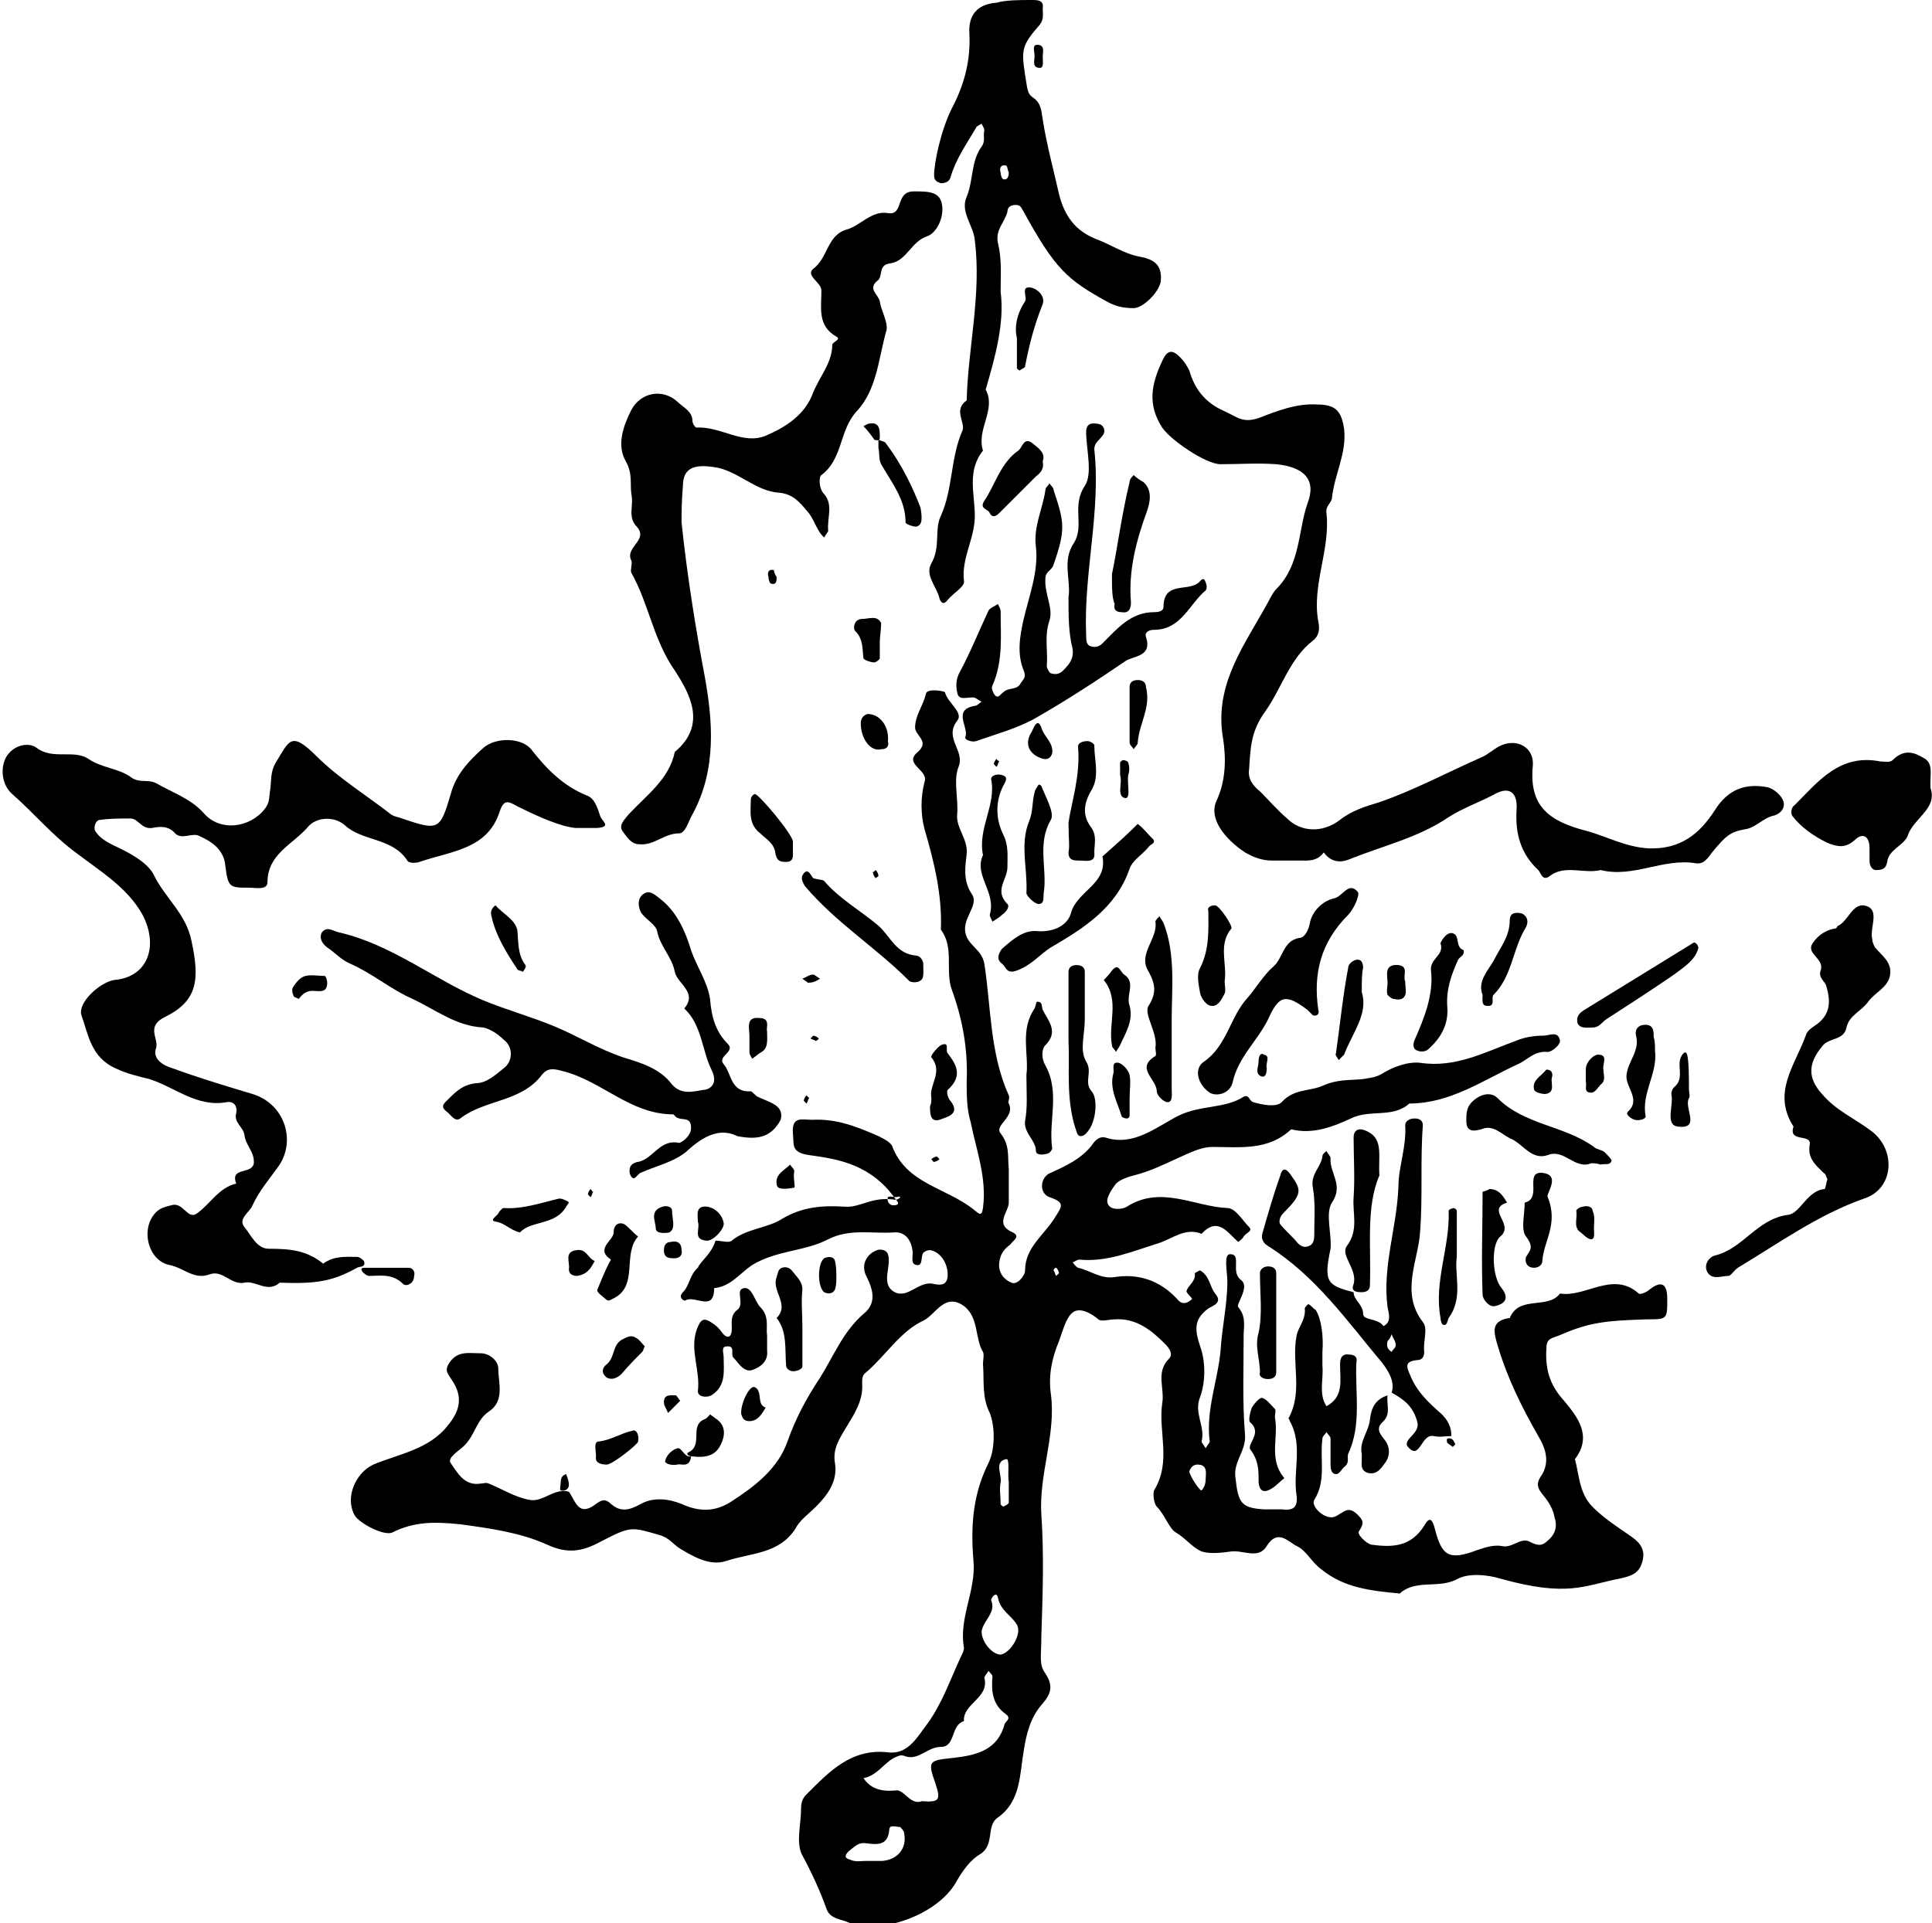 <?xml version="1.0" encoding="utf-8"?>
<!-- Generator: Adobe Illustrator 21.0.2, SVG Export Plug-In . SVG Version: 6.00 Build 0)  -->
<!DOCTYPE svg PUBLIC "-//W3C//DTD SVG 1.1//EN" "http://www.w3.org/Graphics/SVG/1.1/DTD/svg11.dtd">
<svg version="1.1" id="Layer_1" xmlns="http://www.w3.org/2000/svg" xmlns:xlink="http://www.w3.org/1999/xlink" x="0px" y="0px"
	 viewBox="0 0 142.3 141.7" style="enable-background:new 0 0 142.3 141.7;" xml:space="preserve">
<g id="IkzuxI_1_">
	<g>
		<path d="M52.7,91.4c0.4,0,1,0.2,1.2,0c1.1-0.9,2.6-0.9,3.7-1.6c1.5-0.9,3-1,4.6-0.9c1.2,0.1,2-0.8,3.8-0.5c0.5-0.2,0.3-0.3,0-0.2
			c-0.2,0-0.5-0.1-0.6,0c-0.1,0.3,0.1,0.6,0.4,0.6c0.3,0,0.5-0.1,0.2-0.4c-1.8-2.6-4.2-3-6.4-3.3c-1.4-0.2-1.1-0.8-1.2-1.6
			c-0.1-1.3,0.7-1,1.4-1c1.8-0.1,3.3,0.5,4.9,1.2c0.4,0.2,0.8,0.4,1,0.7c1,2.8,4,3.1,6,4.7c0.4,0.3,0.6,0.6,0.7-0.1
			c0.3-2.2-0.5-4.3-0.9-6.3c-0.3-1-0.3-2-0.3-3c0.1-2.4-0.3-4.6-1.1-6.8c-0.5-1.4,0.2-3.1-0.8-4.4c0.1-2.6-0.5-5-1.2-7.4
			c-0.3-1.1-0.3-2.4,0-3.5c0.3-0.9-1.6-1.3-0.5-2.2c0.9-0.8-0.2-1.2-0.2-1.8c0-0.9,0.6-1.6,0.8-2.5c0.1-0.4,1.3-0.2,1.4-0.1
			c0.2,0.8,1.4,1.5,0.9,2.1c-1,1.3,0.6,2.2,0.1,3.4c-0.4,1,0,2.3-0.1,3.5c-0.1,1,0.8,1.8,0.7,2.9c-0.1,0.9-0.3,2,0.4,3
			c0.5,0.8-0.7,1.7-0.5,2.8c0.2,1,1.2,1.2,1.4,2.3c0.5,3.2,0.4,6.6,1.8,9.7c0.1,0.2-0.1,0.5,0,0.6c0.5,1-1.1,1.6-0.6,2.2
			c0.7,0.9,0.5,1.7,0.6,2.6c0,0.8,0,1.7,0,2.5c0,0.7-1.1,1.6,0.3,2.2c0.6,0.3,0,0.6-0.2,0.9C74,92,73.7,92.3,73.6,93
			c-0.1,0.8,0.4,1.3,0.9,1.5c0.4,0.2,1-0.5,1-0.9c0-1.7,1.4-2.6,2.2-3.9c0.5-0.8,0.8-1.1-0.4-1.5c-0.8-0.3-0.7-1.5,0.1-1.8
			c1.1-0.5,2.2-1,3-2c0.2-0.3,0.5-0.7,1-0.6c2.1,0.7,3.8-0.8,5.4-1.6c1.6-0.8,3.4-0.5,4.8-1.4c0.4-0.2,0.4,0.3,0.7,0.4
			c0.7,0.2,1.7,0.4,2.1,0c0.9-1,2.1-0.8,3-1.2c1.1-0.5,2-0.4,3-0.5c0.5-0.1,0.9-0.1,1.4-0.4c0.8-0.5,1.9-0.9,2.8-0.8
			c2.6,0.4,4.8-0.8,7-1.6c0.7-0.3,1.4-0.4,2.1-0.4c0.4,0,1.1-0.4,1.2,0.4c0,0.3-0.6,0.8-0.9,0.8c-1-0.1-1.5,0.6-2.2,0.9
			c-2.6,1.2-5,2.9-8,2.9c-1.2,1.1-2.9,0.4-4.3,1.1c-1.3,0.6-2.8,1.2-4.4,0.8c-1.7,1.6-3.8,1.3-5.8,1.3c-0.9,0-1.8,0.5-2.5,0.8
			c-1.1,0.5-2.1,1-3.3,1.3c-0.4,0.1-1,0.3-1.3,0.6c-0.3,0.4-0.8,1.1-0.6,1.5c0.2,0.5,1.1,0.4,1.4,0.2c2.5-1.6,5,0,7.4,0.1
			c0.6,0,1.1,0.9,1.6,1.4c0.3,0.3-0.2,0.4-0.4,0.7c-0.1,0.2-0.4,0.4-0.4,0.4c-0.8-0.7-1.5-1.9-2.7-0.6c-1.2-0.5-2.2,0.4-3.2,0.7
			c-1.9,0.6-3.8,1.4-5.8,1.2c-0.2,0-0.4,0.2-0.5,0.2c0.1,0.1,0.2,0.3,0.4,0.4c0.9,0.2,1.6,0.8,2.6,0.7c1.8-0.3,3.4,0.2,4.7,1.6
			c0.3,0.4,0.7,0.4,1.1,0c0-0.1-0.5-0.5-0.4-0.6c0.1-0.4,0.7-0.7,0.6-1.3c0,0,0.3-0.2,0.4-0.2c0.7,0.4,0.7,1.2,1.1,1.7
			c0.6,0.7-0.2,0.9-0.5,1.1c-1.1,0.8-1,1.6-0.6,2.8c0.4,1.1,0.4,2.6,0,3.7c-0.5,1.2,0.4,2.2,0.1,3.3c0,0.1,0.2,0.3,0.3,0.5
			c0.1-0.2,0.3-0.4,0.3-0.5c-0.3-2.3,0.6-4.5,0.8-6.7c0.1-1.7,0.5-3.4,0.5-5.1c0-0.7-0.3-2,0.2-2c0.9,0,0,1.3,0.8,1.9
			c0.7,0.5-0.4,1.8-0.2,2c0.6,0.7,0.4,1.4,0.4,2.1c0,2.4-0.1,4.9,0.1,7.3c0.1,1.2-0.9,2-0.7,3.2c0.2,1.8,0.4,2.2,2.1,2.3
			c0.4,0,0.8,0,1.3,0c0.8,0.1,1.2-0.1,1.1-1c-0.3-1.8,0.5-3.7-0.5-5.5c0-0.1-0.1-0.2-0.1-0.2c1.1-2,0.2-4.1,0.6-6.1
			c0.1-0.6,0.7-1.2,0.6-2c0-0.1,0.3-0.4,0.3-0.3c0.2,0.1,0.3,0.3,0.5,0.4c0.4,0.6,0.6,1.9,0.5,3.1c0,0.3,0,0.6,0,1
			c0.1,1-0.3,2.1,0.3,3c1.3-0.7,1-1.9,1-3.1c0-0.5,0.2-0.8,0.7-0.7c0.4,0,0.6,0.2,0.5,0.6c-0.1,2.2,0.4,4.6-0.6,6.7
			c-0.1,0.3,0.1,0.6-0.2,0.9c-0.3,0.2-0.4,0.6-0.7,0.6c-0.3,0-0.4-0.3-0.4-0.7c0-0.6,0-1.3,0-1.9c0-0.2-0.2-0.3-0.3-0.5
			c-0.1,0.2-0.3,0.3-0.3,0.5c-0.2,1.5,0.3,3.1-0.6,4.5c-0.3,0.5,0.9,1.6,1.6,1.2c0.6-0.3,0.9-0.8,1.6-0.1c0.4,0.4,0.5,0.6,0.1,1.2
			c-0.2,0.2,0.5,0.9,0.9,1c1.5,0.2,2.9,0.2,3.9-1.4c0.4-0.7,0.6-0.5,0.8,0.3c0.5,1.9,1,2.3,3.1,1.5c0.6-0.2,1.2-0.4,1.8-0.3
			c0.8,0.2,1.4-0.7,2.1-0.3c0.6,0.3,0.9,0.3,1.3-0.1c0.6-0.5,0.7-1.1,0.5-1.7c-0.1-0.6-0.4-1.1-0.8-1.6c-0.5-0.6-0.6-0.9-0.1-1.6
			c0.5-0.9,0.3-1.8-0.3-2.8c-1.2-2.1-2.3-4.3-3-6.7c-0.3-1-0.5-1.8,0.9-2c0.7-1.7,2.8-0.6,3.7-1.8c1.9,0.3,3.9-1.7,5.8,0
			c0.1,0.1,0.6-0.1,0.8-0.3c0.9-0.7,1.3-0.4,1.3,0.7c0,1.5,0,1.5-1.5,1.5c-3.4,0.1-4.4,0.3-6.5,1.2c-0.5,0.2-0.9,0.2-0.9,0.9
			c-0.1,1.5,0.2,2.7,1.3,3.9c1,1.2,2.1,2.6,0.8,4.3c0.3,1.1,0.3,2.3,1.1,3.3c0.8,0.9,1.9,1.6,2.9,2.3c0.6,0.4,1.2,0.9,1,1.8
			c-0.2,1-0.8,1.2-1.7,1.4c-2.6,0.5-3.8,1.4-8.8,0c-1-0.3-2.3-0.4-3.1,0c-1.4,0.8-3.1,0-4.3,1.1c-2.1-0.2-4.1-0.4-5.8-1.8
			c-0.7-0.5-1.1-1.4-1.8-1.7c-0.6-0.3-1.4-1.3-2.2,0c-0.6,1-1.7,0.3-2.6,0.4c-0.7,0.1-1.6,0.2-2.2,0c-0.7-0.3-1.2-1-1.9-1.4
			c-0.5-0.3-0.8-1.3-1.4-1.9c-0.2-0.2-0.3-0.9-0.2-1.2c1.3-2.1,0.3-4.3,0.6-6.4c0.2-1.1-0.5-2.3,0.5-3.3c0.3-0.3,0.1-0.7-0.3-1.1
			c-1-1-2.1-1.9-3.7-1.8c-0.4,0-1,0.2-1.2,0c-0.6-0.5-1.4-0.9-1.9-0.5c-0.5,0.4-0.7,1.3-1,2.1c-0.5,1.2-0.8,2.5-0.6,3.9
			c0.4,3-0.9,5.9-0.7,8.9c0.2,2.9,0.1,5.9,0,8.9c0,1.6-0.2,2.1,0.3,2.8c0.6,0.9,0.4,1.5-0.2,2.2c-0.9,1-1.2,2.2-1.4,3.5
			c-0.3,1.7-0.2,3.7-1.9,4.9c-0.9,0.6-0.2,2-1.3,2.7c-0.7,0.4-1.3,1.2-1.8,2.1c-1.4,2.4-5.6,3.9-8,2.9c-0.4-0.2-1.2-0.2-1.5-0.9
			c-0.5-1.4-1.1-2.7-1.8-4c-0.5-0.9-0.1-2.3-0.1-3.4c0-0.5,0.1-0.8,0.4-1.1c1.7-1.7,3.3-3.4,6-3.1c1.5,0.2,2.2-1.2,2.9-2.1
			c1.1-1.5,1.7-3.3,2.5-5c0.1-0.2,0.2-0.4,0.2-0.6c-0.4-2.2,0.9-4.2,0.7-6.4c-0.2-2.4-0.1-4.8,1.1-7.2c0.5-1,0.5-2.7,0.1-3.7
			c-0.6-1.2-0.4-2.4-0.5-3.6c0-0.3,0.1-0.7,0-0.9c-0.6-1-0.3-2.4-1.3-3.3c-1.5-1.2-2.2,0.6-3.1,1c-1.7,0.8-2.7,2.5-4.2,3.8
			c-0.3,0.2-0.3,0.5-0.3,0.8c0.1,1.3-0.6,2.3-1.2,3.3c-0.4,0.7-1,1.5-0.8,2.6c0.2,1.3-0.5,2.3-1.4,3.2c-0.5,0.5-1.2,1-1.5,1.6
			c-1.2,1.9-3.3,1.8-5.1,2.4c-1.2,0.4-2.4-0.3-3.4-0.9c-0.5-0.3-0.8-0.8-1.5-1c-2.1-0.6-2.1-0.7-4.4,0.5c-1.3,0.7-2.4,0.9-3.9,0.2
			c-2-0.9-4.2-1.2-6.4-1.5c-1.9-0.2-3.4-0.2-5,0.6c-0.6,0.3-2.5-0.7-2.8-1.3c-0.7-1.3,0.1-3.1,1.4-3.7c1.9-0.8,4.1-1.1,5.5-2.9
			c0.9-1.1,1.1-2.1,0.3-3.3c-0.3-0.5-0.6-0.7-0.2-1.3c0.6-0.9,1.4-0.7,2.3-0.7c0.7,0,1.3,0.6,1.3,1.1c0,1.1,0.5,2.4-0.7,3.2
			c-0.9,0.6-1,1.7-1.8,2.5c-0.4,0.4-1.3,0.9-1,1.3c0.5,0.7,1,1.7,2.2,1.5c0.2,0,0.4-0.1,0.6,0c1,0.4,1.9,1,3,1.2
			c1,0.2,1.8-0.9,2.9-0.6c0.5,0.7,0.7,1.9,2,0.9c0.4-0.3,0.7-0.4,1.1,0c0.7,0.6,1.3,0.5,2.2,0c0.9-0.5,2-0.4,3,0
			c1.3,0.6,2.5,0.6,3.7-0.2c1.7-1.1,3.4-2.4,4.1-4.4c0.6-1.7,1.4-3.2,2.4-4.7c1-1.6,1.7-3.4,3.2-4.7c1-0.8,0.7-1.8,0.2-2.8
			c-0.4-0.8,0-1.6,0.8-1.9c0.3-0.1,0.7,0,0.8,0.3c0.3,0.9-0.6,2.2,0.5,2.8c1,0.5,1.8-0.9,2.9-0.6c0.5,0.1,1,0.1,1-0.7
			c0-0.9-0.6-1.7-1.3-1.8c-0.2,0-0.4,0.1-0.5,0.2c-0.2,0.3,0,1-0.5,0.9c-0.5-0.1-0.2-0.7-0.3-1.1c-0.1-0.8-0.6-1.4-1.4-1.3
			c-1.6,0.1-3.2-0.3-4.8,0.5c-1.7,0.9-3.8,0.8-5.6,1.9c-0.9,0.6-1.6,1.6-2.8,1.7c0,1.8-1.4,0.5-2.1,0.9c-0.1,0.1-0.6-0.2-0.2-0.6
			c0.5-0.5,0.5-1.3,1.1-1.8C51.6,92.9,52.4,92.4,52.7,91.4z M67.9,132.7c1.3,0.1,1.4-0.1,1-1.3c-0.6-1.7-0.5-1.7,1.4-1.9
			c1.7-0.2,3.2-0.6,3.7-2.5c0.1-0.2,0.5-0.4,0.1-0.7c-1-0.7-1.1-1.7-1-2.8c0-0.1-0.2-0.3-0.3-0.4c-0.1,0.2-0.3,0.4-0.3,0.5
			c0.4,1.5-1.6,1.9-1.5,3.2c-1,0.3-0.6,1.9-1.7,1.9c-1,0-1.6,1-2.6,0.7c-0.2-0.1-0.4-0.1-0.6,0c-0.9,0.3-1.4,1.4-2.5,1.6
			c0.6,0.9,1.5,1,2.5,0.9C66.7,132,67.1,133,67.9,132.7z M73.7,121.9c0.7-0.1,1.6-1.5,1.2-2.2c-0.4-0.7-1.2-1-1.4-2
			c-0.1-0.5-0.5,0-0.5,0.2c0.4,0.9-0.6,1.5-0.7,2.3C72.3,121,73.1,121.9,73.7,121.9z M63.8,137.1c0.4,0,0.8,0,1.2,0
			c1.1-0.1,1.8-0.9,1.6-2c0-0.2-0.2-0.4-0.3-0.5c-0.3,0-0.8-0.2-0.8,0.2c-0.1,1.2-0.9,1.1-1.7,1c-0.6-0.1-0.9,0.3-1.3,0.6
			c-0.3,0.3-0.3,0.5,0.1,0.6C63,137.2,63.4,137.1,63.8,137.1z M74.3,109.2c-0.1-0.6,0.1-1.8-0.2-1.7c-0.9,0.2-0.3,1.1-0.4,1.7
			c-0.1,0.5,0,1,0,1.6c0,0.1,0.2,0.2,0.2,0.2c0.2-0.1,0.4-0.2,0.4-0.3C74.3,110.2,74.3,109.7,74.3,109.2z M87.6,108.4
			c0,0.3,0.8,1.5,0.9,1.4c0.2-0.2,0.3-0.5,0.3-0.8c0-0.4,0.2-1.1-0.6-1.1C87.9,107.9,87.7,108.1,87.6,108.4z M77.6,93.6
			c0.1,0.1,0.1,0.3,0.2,0.4c0.1-0.1,0.2-0.2,0.2-0.2c0-0.1-0.1-0.3-0.2-0.4C77.7,93.4,77.6,93.5,77.6,93.6z"/>
		<path d="M42.4,61c-1.1-0.1-2.7-0.8-4.3-1.6c-0.7-0.4-1-0.5-1.3,0.4c-0.9,2.8-3.6,2.9-5.9,3.7c-0.3,0.1-0.8,0.1-0.9-0.1
			c-1.1-1.7-3.3-1.4-4.6-2.6c-0.8-0.7-2.1-0.6-2.7,0.1c-1.1,1.3-3,2-3,4.1c0,0.6-0.9,0.4-1.3,0.4c-1.5,0-1.6,0-1.8-1.6
			c-0.1-1.2-1-1.8-1.9-2.2c-0.5-0.3-1.3,0.3-1.8-0.2c-0.5-0.6-1.2-0.5-1.7-0.4c-0.8,0.1-1-0.7-1.6-0.7c-0.7,0-1.5,0-2.2,0.1
			C7,60.4,6.9,61,7,61.2c0.3,0.5,0.8,0.8,1.4,1.1c1.1,0.5,2.4,1.2,2.9,2.1c0.8,1.7,2.4,2.9,2.8,4.9c0.6,2.8,0.5,4.4-1.9,5.6
			c-1.5,0.7-0.5,1.6-0.7,2.3c-0.3,0.8,0.5,1.3,1.2,1.5c1.9,0.7,3.9,1.3,5.9,1.9c2.3,0.7,3.2,3.3,2,5.2c-0.7,1-1.5,1.9-2,3
			c-0.2,0.5-1.1,1-0.6,1.6c0.5,0.6,0.9,1.6,1.8,1.6c1.5,0,2.8,0.1,4,1.1c0.8-0.6,1.7-0.5,2.5-0.5c0.2,0,0.4,0.2,0.5,0.3
			c0.2,0.5-0.4,0.4-0.5,0.5c-1.8,1-3,1.2-5.7,1.1c-0.9,0.8-1.8-0.2-2.6,0c-1,0.2-1.6-1-2.6-0.6c-1.1,0.4-1.9-0.5-2.9-0.7
			c-1.6-0.3-2.2-2.7-1-3.9c0.3-0.3,0.7-0.4,1.1-0.5c0.9-0.3,1.2,1.1,1.9,0.6c1-0.7,1.6-1.9,2.9-2.2c-0.5-1.3,1.3-0.6,1.3-1.6
			c0-0.8-0.6-1.2-0.7-2c-0.1-0.6-0.8-0.9-0.6-1.6c0.1-0.4-0.1-0.9-0.7-0.8c-2.2,0.4-3.8-1.1-5.7-1.7c-0.8-0.2-1.7-0.4-2.5-0.8
			c-1.8-0.8-2-2.5-2.5-3.9c-0.3-0.9,1.3-2.4,2.4-2.6c2.5-0.2,3.3-2.5,2.1-4.8c-1.1-2-3.1-3.2-4.8-4.5c-1.8-1.3-3.2-3-4.8-4.4
			c-0.8-0.7-0.9-2-0.4-2.8c0.6-0.9,1.7-1,2.2-0.6c1.2,0.9,2.7,0.1,3.8,0.8c1,0.7,2.3,0.7,3.2,1.4c0.6,0.4,1.2,0.1,1.8,0.4
			c1.2,0.7,2.5,1.1,3.5,2.2c1.2,1.4,3.4,1.1,4.5-0.3c0.4-0.5,0.3-0.9,0.4-1.4c0.1-0.7,0-1.3,0.4-2c1-1.6,1.1-2.4,3-0.5
			c1.6,1.6,3.7,2.9,5.5,4.3c0.3,0.2,0.6,0.2,0.8,0.3c2.7,0.9,2.8,0.9,3.6-1.8c0.4-1.5,1.4-2.5,2.4-3.4c0.9-0.8,2.9-0.8,3.6,0.2
			c1.1,1.4,2.3,2.6,4,3.3c0.6,0.2,0.8,0.9,1,1.5c0.1,0.4,0.9,0.8-0.2,0.9C43.6,61,43.3,61,42.4,61z"/>
		<path d="M117.9,64.1c-1.2,0.3-2.6-0.4-3.7,0.4c-0.6,0.5-0.7-0.2-0.9-0.4c-1.3-1.2-1.7-2.7-1.6-4.4c0.1-1.3-0.5-1.8-1.6-1.2
			c-1.1,0.6-2.3,1-3.4,1.7c-2.2,1.5-4.8,2.1-7.3,3.1c-0.7,0.3-1.4,0.2-1.9-0.5c-0.5,0.7-1.2,0.6-1.9,0.6c-0.6,0-1.3,0-1.9,0
			c-0.7,0-1.3-0.2-2-0.6c-1.5-1-2.7-2.5-2.1-3.8c0.7-1.5,0.7-3.1,0.5-4.5c-0.7-3.8,1.3-6.6,3-9.6c0.3-0.5,0.6-1.2,0.9-1.5
			c1.8-1.8,1.6-4.3,2.3-6.3c0.7-1.8-0.3-2.7-2.3-2.9c-1.4-0.1-2.7,0-4.1,0c-1.1,0-3.7-1.8-4.3-2.7c-1.1-1.7-0.8-3.2,0-4.9
			c0.4-0.9,0.8-0.8,1.3-0.3c0.3,0.3,0.5,0.6,0.7,1c0.4,1.4,1.2,2.4,2.6,3c0.9,0.4,1.3,0.9,2.5,0.5c1.3-0.5,2.8-1.1,4.3-1
			c1.4,0,1.8,0.5,2,1.8c0.2,1.8-0.7,3.3-0.9,5.1c0,0.3-0.5,0.6-0.4,1.1c0.3,2.7-1.1,5.3-0.6,8c0.1,0.5,0.1,1-0.4,1.4
			c-1.7,1.3-2.3,3.5-3.5,5.2c-1.1,1.5-1.1,2.8-1.2,4.3c-0.1,0.7,0.3,1.2,0.8,1.6c0.7,0.7,1.3,1.4,2,2c1,1,2.6,1.1,3.9,0.1
			c0.9-0.7,1.9-1,2.9-1.3c2.6-0.9,5-2.2,7.5-3.3c0.5-0.2,1-0.7,1.5-0.9c1.2-0.5,2.4,0.2,2.3,1.5c-0.3,3,1.2,4.1,3.9,4.8
			c1.5,0.4,2.9,1.2,4.6,1.3c2.4,0.1,3.8-1.1,4.9-2.8c1-1.6,2.3-2,3.9-1.7c0.4,0.1,0.9,0.5,1.1,0.9c0.3,0.6-0.2,1.1-0.7,1.2
			c-0.8,0.2-1.3,0.9-2.1,1c-1.1,0.2-1.4,0.5-2.4,1.7c-0.3,0.4-0.6,0.9-1.2,0.8C122.5,63.2,120.3,64.7,117.9,64.1z"/>
		<path d="M50.2,38.5c0.4,3.8,1,7.6,1.7,11.3c0.6,3.3,0.9,6.9-0.9,10.2c-0.3,0.5-0.5,1.4-1,1.4c-1.1,0-1.8,0.9-2.9,0.8
			c-0.6,0-0.9-0.5-1.2-0.9c-0.4-0.5,0.1-0.9,0.4-1.3c1.3-1.4,3-2.6,3.4-4.6c2.4-2,1.1-4.3,0-6c-1.6-2.3-1.9-4.9-3.2-7.2
			c-0.1-0.2,0.1-0.7,0-0.9c-0.5-1,1.3-1.5,0.4-2.5c-0.7-0.7-0.2-1.6-0.4-2.4c-0.1-0.8,0.1-1.5-0.4-2.4c-0.7-1.2-0.2-2.6,0.4-3.8
			c0.7-1.3,2.3-1.6,3.4-0.6c0.4,0.4,1.1,0.7,1.1,1.4c0,0.2,0.2,0.5,0.3,0.5c1.8-0.1,3.4,1.3,5.1,0.6c1.4-0.6,2.9-1.5,3.5-3.2
			c0.5-1.2,1.4-2.2,1.4-3.5c0-0.2,0.7-0.4,0.3-0.6c-1.4-0.8-1.1-2.1-1.1-3.4c0-0.6-1.2-1.1-0.6-1.6c1.1-0.8,1-2.5,2.5-2.9
			c1-0.3,1.8-1.4,3-1.2c1.2,0.2,0.5-1.6,1.9-1.6c1.1,0,2,0,2.1,1.1c0.1,1-0.5,2-1.1,2.2c-1.2,0.4-1.5,1.8-2.7,2c-1,0.1-0.5,1-1,1.3
			c-0.7,0.6,0.1,1,0.2,1.5c0.1,0.7,0.6,1.5,0.5,2.1c-0.6,2.1-0.7,4.4-2.2,6c-1.3,1.4-1,3.5-2.6,4.7c-0.2,0.1-0.2,1,0.2,1.4
			c0.7,0.8,0.2,1.8,0.3,2.7c0,0.1-0.2,0.3-0.3,0.5c-0.1-0.1-0.3-0.3-0.4-0.5c-0.3-0.5-0.5-1.1-0.9-1.5c-0.5-0.6-1-1.2-2-1.3
			c-1.8-0.1-3.1-1.7-4.9-1.9c-1.4-0.2-2.2,0.1-2.2,1.4C50.2,37,50.2,37.7,50.2,38.5z"/>
		<path d="M73.7,21.5c0.3,2.3-0.4,4.8-1.1,7.2c0.8,1.5-0.7,2.9-0.2,4.5c-1.2,1.5-0.6,3.2-0.6,4.8c0,1.7-1,3.1-0.8,4.8
			c0.1,0.4-0.8,0.9-1.2,1.4c-0.3,0.4-0.5,0.2-0.6-0.1c-0.2-0.9-1.1-1.7-0.6-2.6c0.7-1.2,0.2-2.5,0.7-3.5c0.9-2,0.7-4.3,1.6-6.3
			c0.2-0.6-0.7-1.5,0.3-2.2c0.1-3.9,1.1-7.8,0.6-11.8c-0.1-1.1-1.1-2.1-0.6-3.2c0.5-1.2,0.3-2.6,1.1-3.7c0.3-0.4,0.1-0.8,0.2-1.2
			c0-0.2-0.2-0.4-0.2-0.5c-0.1,0.1-0.4,0.2-0.4,0.3c-0.7,1.2-1.5,2.3-1.9,3.7c-0.1,0.3-0.4,0.4-0.7,0.4c-0.3-0.1-0.5-0.2-0.5-0.6
			c0-0.9,0.5-3.3,1.3-4.9c0.9-1.7,1.4-3.5,1.3-5.5c-0.1-1.4,0.6-2.2,2-2.3C74.1,0,75.1,0,76,0c0.4,0,0.9,0,0.8,0.6
			c0,0.4,0.1,0.8-0.2,1.2c-1.3,1.5-1.4,1.8-1.1,3.7c0.2,1.3,0.2,1.4,0.6,1.7c0.6,0.4,0.6,1,0.7,1.6c0.3,1.9,0.8,3.7,1.2,5.5
			c0.4,1.6,1.2,2.7,2.7,3.3c1.1,0.4,2.1,1.1,3.2,1.3c1.1,0.2,1.7,0.6,1.6,1.8c-0.1,0.8-1.3,2-2,2c-0.7,0-1.3-0.1-2-0.5
			c-2.9-1.6-3.8-2.4-6.1-6.6c-0.2-0.3-0.2-0.5-0.6-0.5c-0.4,0-0.6,0.2-0.6,0.5c-0.2,0.8-0.9,1.3-0.7,2.3
			C73.8,19.1,73.7,20.2,73.7,21.5z M74.3,12.7c-0.1-0.2-0.1-0.5-0.2-0.5c-0.4-0.1-0.5,0.2-0.4,0.5c0,0.2,0.1,0.5,0.2,0.5
			C74.2,13.3,74.3,13,74.3,12.7z"/>
		<path d="M54.3,83.7c-1.2-0.6-2.4-0.1-3.7,1.1c-0.9,0.8-2.3,1.1-3.4,1.6c-0.3,0.1-0.5,0.8-0.8,0.1c-0.1-0.4,0-0.8,0.6-0.9
			c1.1-0.2,1.6-1.7,3-1.4c0.2,0,0.9-0.5,0.9-1.1c0-0.9-0.7-0.5-1.1-0.8c-0.1-0.1-0.2-0.2-0.2-0.2c-3.2,0-5.3-2.5-8.2-3.2
			c-0.7-0.2-1.1-0.2-1.5,0.3c-1.5,2-4.2,1.8-6,3.2c-0.4,0.3-0.7-0.3-1-0.5c-0.5-0.4-0.2-0.6,0.1-0.9c0.6-0.6,1.1-1.1,2.1-1.2
			c0.7,0,1.4-0.6,2-1.1c0.7-0.5,0.7-1.6,0-2.1c-0.4-0.4-1-0.8-1.5-0.9c-2-0.1-3.5-1.3-5.2-2.1c-1.6-0.7-3-1.9-4.6-2.6
			c-0.7-0.3-1.1-0.8-1.7-1.2c-0.4-0.3-0.6-0.7-0.4-1.1c0.4-0.5,0.8-0.1,1.3,0c3.9,0.9,7,3.5,10.6,5c1.7,0.7,3.5,1.2,5.2,1.9
			c1.7,0.7,3.3,1.7,5.1,2.3c1.3,0.4,2.7,0.8,3.6,2c0.7,0.8,1.6,0.5,2.3,0.4c0.3,0,1.2-0.3,0.6-1.5c-0.7-1.4-0.7-3.3-2-4.5
			c1-1.2-0.5-1.8-0.7-2.7c-0.2-1.1-1.1-1.9-1.3-3c-0.1-0.5-0.9-0.9-1.2-1.4c-0.2-0.4-0.3-1.1,0.3-1.4c0.4-0.2,0.7,0.1,1.1,0.4
			c1.3,1,1.9,2.5,2.3,3.8c0.4,1.2,1.2,2.3,1.4,3.6c0.1,1.3,0.4,2.4,1.3,3.3c0.6,0.6-0.8,0.9-0.3,1.5c0.6,0.7,0.5,2.1,2,2
			c0.1,0,0.3,0.3,0.5,0.4c0.8,0.4,2,0.6,1.7,1.7C56.8,83.8,55.8,84,54.3,83.7z"/>
		<path d="M78.7,44c0.2-1.2-0.5-2.7,0.4-4c0.8-1.3-0.2-2.7,0.8-4.2c0.6-0.9,0.1-2.7,0.1-4c0-0.4,0.2-0.6,0.5-0.6
			c0.2,0,0.4,0,0.6,0.1c0.3,0.2,0.3,0.6,0.1,0.8c-0.2,0.3-0.6,0.5-0.6,1c0.5,4.6-0.8,9.1-0.6,13.7c0,0.3,0,0.7,0.3,0.8
			c0.3,0.1,0.6,0.1,0.9-0.2c1.1-1.1,2.1-2.3,3.8-2.3c0.4,0,0.7-0.1,0.7-0.4c0-2,2-1,2.7-1.9c0.2-0.2,0.3-0.2,0.4,0.1
			c0.1,0.2,0.1,0.5,0,0.6c-1.2,1-1.8,2.9-3.8,2.9c-0.4,0-0.7,0.2-0.6,0.5c0.5,1.5-0.9,1.4-1.5,1.8c-2.2,1.5-4.5,3-6.8,4.3
			c-1.3,0.7-2.8,1.1-4.2,1.6c-0.3,0.1-0.9-0.1-0.8-0.3c0.3-0.7-1-2,0.7-2.3c0.2,0,0.3-0.2,0.5-0.3c-0.2-0.1-0.3-0.2-0.5-0.3
			c-0.5-0.1-1.2,0.3-1.3-0.4c-0.1-0.4-0.1-1,0.2-1.5c0.8-1.5,1.4-3,2.1-4.5c0.1-0.2,0.4-0.3,0.7-0.5c0.1,0.2,0.2,0.4,0.2,0.5
			c0,1.8,0.2,3.7-0.6,5.5c-0.1,0.2,0,0.4,0.1,0.6c0.3,0.5,0.5,0,0.7-0.1c0.4-0.4,1-0.1,1.3-0.7c0.2-0.3,0.4-0.4,0.2-0.9
			c-0.5-1.2-0.3-2.5,0-3.8c0.4-1.7,1.1-3.5,0.9-5.3c-0.2-1.5,0.5-2.8,0.7-4.2c0-0.2,0.2-0.3,0.3-0.5c0.1,0.2,0.3,0.3,0.3,0.5
			c0.8,2.4,0.9,2.9,0,5.5c-0.1,0.4-0.6,0.5-0.6,1c-0.1,1.1,0.6,2.2,0.3,3.1c-0.4,1.2-0.1,2.3-0.2,3.4c0,0.1,0.2,0.5,0.3,0.5
			c0.3,0.1,0.6,0.1,0.9-0.2c0.5-0.5,0.8-0.9,0.7-1.6C78.7,46.6,78.7,45.4,78.7,44z"/>
		<path d="M134.6,86.9c-0.1-0.2-0.1-0.4-0.3-0.5c-0.6-0.6-1.2-1.1-1-2.1c0.1-0.8-1.6-0.1-1.2-1.3c-1.6-2.5,0.1-4.5,0.9-6.7
			c0.1-0.4,0.5-0.6,0.9-0.9c1-0.8,0.9-1.8,0.6-2.8c-0.1-0.3-0.6-0.6-0.4-1.1c0.3-0.9-1.1-1.2-0.6-2c0.4-0.6,1-1,1.7-1.1
			c0.1,0,0.1-0.2,0.2-0.2c0.8-0.4,1.1-1.9,2.2-1.4c0.8,0.4,0.1,1.6,0.3,2.4c0,0.2,0.1,0.4,0.2,0.6c0.5,0.6,1.3,1.1,1.1,2.1
			c-0.2,0.9-1.1,1.2-1.6,1.9c-0.5,0.7-1.4,1-1.6,1.9c-0.2,1-1.3,0.7-1.8,1.4c-1,1.2-1.1,2.3,0,3.5c1,1.2,2.4,1.8,3.6,2.7
			c1.9,1.4,1.7,4.3-0.5,5c-3.4,1.2-6.3,3.3-9.3,5.1c-0.3,0.2-0.5,0.6-0.7,0.6c-0.5,0-1.1,0.3-1.5-0.2c-0.4-0.6,0.1-1.2,0.5-1.3
			c2.1-0.5,3.1-2.7,5.4-3c0.9-0.1,1.4-1.8,2.7-1.9C134.5,87.4,134.5,87.1,134.6,86.9z"/>
		<path d="M99.7,95.2c0,0.6,0.7,0.9,0.7,1.6c0,0.5,1.1,0.3,1.5,0.9c0.6-0.3,0.4-0.9,0.3-1.4c-0.4-3,0.7-5.9,0.8-8.9
			c0-1.4,0.6-2.9,0.5-4.5c0-0.3,0.3-0.5,0.7-0.5c0.4,0,0.6,0.2,0.6,0.5c-0.2,2.6,0,5.2-0.2,7.8c-0.1,2.1-1.5,4.5,0.2,6.7
			c0.4,0.5,0,1.4,0.1,2.2c0,0.4-0.2,0.6-0.5,0.6c-1,0.1-0.8,0.5-0.5,1.2c0.5,1.2,1.4,2,2.3,2.8c0.5,0.5,0.7,1,0.7,1.6
			c-0.4,0-0.9,0.1-1.3,0c-0.9-0.2-1,1.7-1.8,0.9c-0.7-0.6,0.8-1,0.6-1.9c-0.3-1.2-1-1.7-1.9-2.2c0.3-0.9-0.4-1.8-0.7-2.2
			c-2.6-3.1-4.9-6.4-8.4-8.6c-0.5-0.3-0.5-0.7-0.4-1c0.4-1.4,0.8-2.8,1.3-4.2c0.2-0.8,0.6-0.3,0.8,0c0.8,1.1,0.8,1.4-0.6,2.8
			c-0.3,0.3-0.3,0.7-0.2,0.8c0.4,0.5,0.9,0.9,1.3,1.4c0.3,0.3,0.6,0.3,0.8,0.2c0.3-0.1,0.4-0.4,0.4-0.8c0-1.2,0.1-2.3-0.1-3.5
			c-0.2-1,0.6-1.5,0.7-2.3c0-0.2,0.2-0.3,0.3-0.4c0.1,0.2,0.3,0.4,0.3,0.5c-0.1,1.1,1,2,0.1,3.3c-0.5,0.8,0,2.3-0.1,3.4
			C97.5,94.4,97.7,94.7,99.7,95.2z M102.2,98.8c-0.1,0.4,0,0.6,0.3,0.8c0.1-0.2,0.3-0.3,0.3-0.5c0-0.3-0.2-0.5-0.3-0.8
			C102.4,98.6,102.3,98.7,102.2,98.8z"/>
		<path d="M142.2,58.1c0.5,1.5-1.3,2.2-1.7,3.5c-0.3,0.7-1.4,1-1.5,1.9c-0.1,0.6-0.5,0.6-0.9,0.6c-0.3-0.1-0.4-0.4-0.4-0.7
			c0-0.3,0-0.6,0-0.9c0-0.9-0.5-1.2-1.1-0.6c-0.7,0.6-1.2,0.5-2,0.2c-1-0.5-1.9-1.1-2.6-2c-0.1-0.2-0.1-0.6,0.2-0.8
			c1.7-1.7,3.3-3.8,6.3-3.2c0.3,0,0.7,0.1,0.9-0.1c0.7-0.7,1.4-0.7,2.2-0.2C142.5,56.2,142.1,57.1,142.2,58.1z"/>
		<path d="M96.7,74.8c-0.1-0.1-0.3-0.3-0.4-0.4c-1.6-1.2-2.1-1.1-2.9,0.7c-0.8,1.6-2.2,2.8-2.6,4.6c-0.2,0.9-1.2,1.1-1.7,0.8
			c-0.9-0.6-1.2-1.8-0.4-2.3c1.7-1.2,1.9-3.3,3.2-4.7c0.6-0.7,1.2-1.7,1.9-2.3c0.7-0.6,0.7-1.9,1.9-2.1c0.4,0,0.7-0.6,0.8-1.2
			c0.2-0.8,0.9-1.5,1.7-1.7c0.7-0.1,1.1-1.3,1.8-0.5c0.2,0.2-0.3,1.3-0.7,1.7c-2,2-2.6,4.3-2.2,7C97.2,74.7,97,74.9,96.7,74.8z"/>
		<path d="M83.8,60.7c0.5,0.4,0.7,0.7,1,1c0.5,0.4-0.1,0.5-0.2,0.7c-0.5,0.6-1.2,1-1.4,1.6c-1,2.9-3.4,4.4-5.8,5.8
			c-0.8,0.5-1.4,1.3-2.5,1.7c-0.8,0.3-0.8-0.3-1.1-0.5c-0.4-0.3-0.3-0.7,0-1.1c0.8-0.7,1.6-1.4,2.6-1.3c1.3,0.1,2.3-0.5,2.5-1.4
			c0.5-1.6,2.7-2.1,2.3-4.1C82.1,62.3,82.9,61.6,83.8,60.7z"/>
		<path d="M56.5,98.4c0,0.5,0,0.8,0,1.1c0.1,0.8-0.5,1.2-1,1.4c-0.7,0.3-1.1-0.5-1.5-0.9c-0.2-0.2,0.2-0.9-0.5-0.8
			c-0.4,0-0.2,0.5-0.2,0.8c0,1,0.2,2.1-0.9,2.8c-0.4,0.2-1,0.1-1-0.3c0.2-1.5-0.6-3-0.1-4.5c0.3-0.8,0.5-1,1.2-0.5
			c0.3,0.2,0.5,0.4,0.7,0.7c0.4,0.5,0.7,0.3,0.7-0.3c0-0.5-0.1-1,0.4-1.4c0.6-0.4-0.2-1.5,0.5-1.6c0.6-0.1,0.8,1,1.2,1.4
			C56.7,97,56.4,97.8,56.5,98.4z"/>
		<path d="M117.2,85.7c-1.2,0.5-2-1.1-3.2-0.6c-1.2,0.4-1.8-0.8-2.7-1.2c-0.7-0.3-1.3-1.1-2.2-0.7c-0.4,0.1-1.1,0.3-1.1-0.6
			c0-0.5,0-1,0.4-1.4c0.6-0.6,1.4-0.8,1.9-0.3c2,2,4.9,2,7.1,3.6c0.2,0.2,0.6,0.2,0.8,0.4c0.2,0.2,0.5,0.5,0.5,0.6
			c-0.1,0.4-0.5,0.2-0.8,0.3C117.6,85.7,117.4,85.7,117.2,85.7z"/>
		<path d="M86.3,75.1c0,1.9,0,3.5,0,5.1c0,0.4,0.1,1-0.3,1c-0.3,0-0.8-0.5-0.8-0.8c0-0.9-1.6-1.7-0.1-2.6c0.1-0.1,0-0.4,0-0.6
			c0.2-1.1-0.9-2.5-0.5-3.1c0.7-1.1,0.4-1.8-0.1-2.7c-0.6-1.2,0.8-2.3,0.6-3.5c0-0.1,0.2-0.3,0.3-0.4c0.1,0.2,0.2,0.3,0.3,0.5
			C86.6,70.3,86.3,72.9,86.3,75.1z"/>
		<path d="M101.6,86.6c-1,2.3-0.6,5.2-0.7,8.1c0,0.3-0.2,0.5-0.6,0.5c-0.5,0-0.8-0.1-0.6-0.6c0.3-1.1-1-2.1-0.5-2.8
			c0.9-1.2,0.4-2.4,0.5-3.6c0.1-1.5,0-2.9,0-4.4c0-0.4,0.2-0.6,0.5-0.6c0.2,0,0.4,0.1,0.6,0.2C101.9,84,101.5,85.2,101.6,86.6z"/>
		<path d="M75.6,79.2c0.2-1.5-0.5-3.3,0.6-4.9c0.1-0.2,0.1-0.5,0.2-0.5c0.4,0,0.3,0.3,0.4,0.6C77.2,75.2,78,76,77,77
			c-0.3,0.3-0.3,1,0,1.5c1.1,2,0.2,4.1,0.5,6.1c0,0.1-0.2,0.4-0.4,0.4c-0.3,0.1-0.8,0.1-0.8-0.2c0-0.8-0.9-1.3-0.8-2.2
			C75.7,81.5,75.6,80.5,75.6,79.2z"/>
		<path d="M78.7,76.7c0-1.9,0-3.5,0-5.1c0-0.3,0.2-0.5,0.6-0.5c0.4,0,0.6,0.2,0.6,0.5c0,1.2,0,2.3,0,3.5c0,1.1-0.4,2.3,0.1,3.1
			c0.5,0.8-0.2,1.5,0.4,2.2c0.4,0.4,0.4,1.8-0.1,2.7c-0.2,0.3-0.4,0.6-0.7,0.6c-0.3,0-0.3-0.4-0.4-0.6
			C78.5,80.9,78.8,78.6,78.7,76.7z"/>
		<path d="M68,70.9c0,0.9,0.1,1.2-0.3,1.4c-0.2,0.1-0.7,0.1-0.8-0.1c-2.4-2.4-5.3-4.2-7.6-6.9c-0.2-0.3-0.3-0.6-0.2-0.8
			c0.4-0.7,0.6,0,0.8,0.2c0.3,0.1,0.7,0.1,0.8,0.2c1.1,1.3,2.7,2.2,4,3.3c0.9,0.8,1.3,2.1,2.8,2.2C68,70.5,68,71.1,68,70.9z"/>
		<path d="M107.8,70c0.1,0.4-0.3,0.5-0.4,0.7c-0.5,1.1-0.9,2.2-0.8,3.5c0.1,1.3-0.5,2.3-1.4,3.1c-0.2,0.2-0.6,0.2-0.8,0.1
			c-0.4-0.1-0.3-0.6-0.2-0.8c0.7-1.6,1.4-3.3,1.2-5.1c-0.1-0.9,1-1.1,0.7-2c0-0.1,0.5-1,1-0.7C107.5,69,107.2,69.8,107.8,70z"/>
		<path d="M72.4,63c-0.4-2,1-3.7,0.6-5.6c0-0.3,0.5-0.4,0.8-0.3c0.3,0.1,0.4,0.2,0.2,0.6c-0.7,1.2-0.7,2.6-0.1,3.8
			c0.4,0.8,0.3,1.6,0.3,2.4c0,0.9-1,1.7,0,2.7c0.2,0.2-0.1,0.6-0.4,0.8c-0.2,0.2-0.4,0.3-0.7,0.5c-0.1-0.2-0.2-0.4-0.2-0.5
			C73.4,65.7,71.7,64.5,72.4,63z"/>
		<path d="M81.9,42.3c0.4-1.9,0.7-4.3,1.3-6.8c0-0.2,0.2-0.4,0.3-0.5c0.2,0.2,0.5,0.4,0.7,0.5c0.7,0.6,0.5,1.5,0.3,2.1
			c-0.8,2.2-1.4,4.4-1.2,6.8c0,0.5-0.2,0.8-0.7,0.7c-0.4,0-0.6-0.2-0.5-0.6C81.9,44,81.9,43.4,81.9,42.3z"/>
		<path d="M125.1,69.8c-0.2,0.9-1,1.4-1.8,2c-1.6,1.1-3.3,2.2-5,3.3c-0.3,0.2-0.5,0.6-1,0.6c-0.4,0-0.9,0.1-1.1-0.3
			c-0.1-0.4,0-0.7,0.5-1c2.6-1.6,5.2-3.2,7.8-4.8c0.2-0.1,0.3-0.3,0.5,0C125,69.5,125,69.6,125.1,69.8z"/>
		<path d="M78.7,60.6c0.2-1.4,0.9-3.5,0.7-5.6c0-0.3,0.4-0.4,0.7-0.4c0.2,0,0.5,0.2,0.5,0.3c0,1.1,0.4,2.3-0.2,3.3
			c-0.6,1-0.7,1.9,0,2.8c0.4,0.6,0.2,1.2,0.2,1.8c0.1,0.8-0.6,0.6-1.1,0.6c-0.4,0-0.8,0-0.8-0.6C78.8,62.3,78.7,61.8,78.7,60.6z"/>
		<path d="M59.1,97.8c0,1,0,1.9,0,2.9c0,0.1-0.3,0.3-0.5,0.3c-0.3,0.1-0.7-0.1-0.7-0.4c-0.1-1.2,0.1-2.5-0.7-3.5c1-1-0.4-2,0-3
			c0.1-0.3,0.1-0.6,0.4-0.7c0.3-0.1,0.6,0,0.8,0.3c0.3,0.4,0.7,0.7,0.7,1.3C59,95.9,59.1,96.8,59.1,97.8z"/>
		<path d="M89.5,66.7c0.3,0,1.3,1.5,1.2,1.7c-1,1.2-0.3,2.6-0.5,3.9c0,0.3,0.1,0.7,0,0.9c-0.2,0.4-0.5,1-1,0.9
			c-0.3,0-0.7-0.5-0.8-0.9c-0.1-0.6-0.3-1.4,0-1.9c0.7-1.4,0.6-2.8,0.6-4.2C88.9,66.9,89.1,66.7,89.5,66.7z"/>
		<path d="M109.7,87.6c0.7,0,1,0.5,1.3,1c-1.6,0.5,0.6,1.6-0.5,2.5c-0.7,0.6-0.6,3,0.1,3.8c0.7,0.9,0,1.2-0.4,1.3
			c-0.5,0.2-1-0.5-1-0.8c-0.1-2.5,0-5.1,0-7.6C109.2,87.8,109.6,87.7,109.7,87.6z"/>
		<path d="M76.8,34c0.1,0.5-0.1,0.8-0.5,1.1c-0.9,0.9-1.8,1.8-2.7,2.7c-0.2,0.2-0.5,0.4-0.7,0c-0.1-0.3-0.8-0.3-0.4-0.9
			c0.8-1.2,1.2-2.8,2.5-3.7c0.3-0.2,0.4-1.1,1.1-0.5C76.6,33.1,77,33.4,76.8,34z"/>
		<path d="M94,97.6c0,1.2,0,2.3,0,3.5c0,0.3-0.2,0.5-0.6,0.5c-0.4,0-0.7-0.2-0.6-0.5c0-1-0.4-1.9-0.1-2.9c0.3-1.4,0.1-2.9,0.1-4.4
			c0-0.3,0.3-0.5,0.6-0.5c0.4,0,0.6,0.2,0.6,0.5C94,95.1,94,96.4,94,97.6z"/>
		<path d="M94.6,108.9c-0.4,0.3-0.7,0.7-1.2,0.9c-0.5,0.2-0.7-0.2-0.7-0.7c0-0.8,0-1.5-0.6-2.3c-0.3-0.4,0.9-1.2,0-2
			c-0.2-0.1,0-0.8,0.1-1.1c0.2-0.3,0.6-0.8,0.8-0.7c0.3,0.1,0.6,0.5,0.9,0.8c0.1,0.1,0,0.4,0,0.6C94.2,105.9,93.4,107.5,94.6,108.9z
			"/>
		<path d="M114,88.2c0.8,2-0.3,3.2-0.4,4.7c0,0.3-0.3,0.5-0.6,0.5c-0.6,0-0.7-0.5-0.6-0.8c0.3-0.5,0.6-0.7,0-1.5
			c-0.4-0.5-0.1-1.6-0.1-2.5c1.3-0.3,0-2.2,1.2-2.2C115.1,86.5,113.8,88,114,88.2z"/>
		<path d="M76.5,57.8c0.1,0,0.2,0.1,0.2,0.1c0.3,0.8,1,2,0.7,2.5c-1,1.7-0.3,3.5-0.5,5.2c-0.1,0.4,0.1,1-0.4,1
			c-0.3,0-0.9-0.6-0.9-0.8c0.1-1.8-0.5-3.6,0.2-5.3c0.3-0.7,0.2-1.4,0.4-2.1C76.2,58.2,76.4,58,76.5,57.8z"/>
		<path d="M121.9,77.4c0.2,1.7-1,3.1-0.7,4.8c0.1,0.2-0.4,0.4-0.8,0.3c-0.3-0.1-0.7-0.4-0.5-0.6c1-0.9-0.2-1.8-0.1-2.7
			c0.1-1,1-1.8,0.7-2.9c-0.1-0.4,0.1-0.8,0.7-0.8c0.6,0,0.6,0.5,0.6,0.9C121.9,76.7,121.9,77.1,121.9,77.4z"/>
		<path d="M47,91.1c-1.2,1.3,0.1,3.7-1.9,4.6c-0.2,0.1-0.3,0.2-0.5,0c-0.2-0.2-0.7-0.5-0.6-0.7c0.3-0.7,0.6-1.5,1-2.2
			c-1.2-0.8,0.2-1.4,0.2-2c0-0.6,0.4-0.8,0.8-0.6C46.3,90.4,46.6,90.8,47,91.1z"/>
		<path d="M100.3,73.1c0.5,1.6-0.7,3-1.3,4.6c-0.1,0.1-0.2,0.2-0.4,0.4c-0.1-0.2-0.3-0.4-0.2-0.5c0.3-2.1,0.5-4.2,0.9-6.3
			c0-0.3,0.4-0.6,0.7-0.6c0.3,0,0.4,0.3,0.4,0.6C100.3,71.7,100.3,72.3,100.3,73.1z"/>
		<path d="M107.3,92.6c-0.2,1.3,0.5,3-0.6,4.5c-0.1,0.2-0.1,0.6-0.4,0.5c-0.1,0-0.2-0.3-0.2-0.5c-0.5-2.7,0.7-5.2,0.6-7.9
			c0-0.1,0.3-0.2,0.4-0.2c0,0,0.2,0.1,0.2,0.2C107.3,90.3,107.3,91.3,107.3,92.6z"/>
		<path d="M58.4,62.7c0,0.3,0.1,0.8-0.5,0.8c-0.5,0-0.7-0.1-0.8-0.7c-0.1-0.7-0.7-1-1.1-1.4c-0.9-0.7-0.7-1.6-0.7-2.5
			c0-0.2,0.2-0.4,0.3-0.4c0.3,0,2.8,3,2.8,3.5C58.4,62.2,58.4,62.4,58.4,62.7z"/>
		<path d="M68.6,80.9c-0.2-1,0.9-1.9,0-3c-0.1-0.1,0.4-0.7,0.7-0.9c0.7-0.3,0.3,0.4,0.5,0.6c0.7,0.9,1.1,1.7,0,2.7
			c-0.1,0.1,0,0.6,0.2,0.8c0.8,1-0.3,1.2-0.8,1.4c-0.7,0.2-0.7-0.5-0.7-1C68.6,81.3,68.6,81.1,68.6,80.9z"/>
		<path d="M38.3,90.8c-0.8-0.2-1.1-0.7-1.8-0.8c-0.5-0.1,0.1-0.4,0.2-0.6c0.1-0.2,0.3-0.4,0.4-0.4c1.4,0.1,2.8-0.4,4.1-0.7
			c0.2,0,0.4,0.1,0.6,0.2c0.2,0.1,0,0.2-0.1,0.4C40.9,90.3,39.1,89.9,38.3,90.8z"/>
		<path d="M67.8,37.4c0.2,1.1,0,1.3-0.3,1.4c-0.3,0-0.8-0.2-0.8-0.3c0-1.7-1-2.9-1.8-4.3c-0.2-0.4-0.1-0.8-0.2-1.2
			c0-0.2,0-0.4,0-0.6c0.2,0.1,0.4,0.1,0.5,0.2C66.5,34.3,67.3,36.1,67.8,37.4z"/>
		<path d="M100.3,107.1c-0.2-0.9,0.5-1.6,0.6-2.5c0.1-0.9,0.4-1.5,1.3-1.8c-0.1,0.7,0.3,1.4-0.4,2c-0.5,0.5-0.1,0.9,0.2,1.3
			c0.4,0.5,0.4,1.2,0,1.7c-0.3,0.4-0.6,0.9-1.3,0.7c-0.5-0.2-0.4-0.6-0.4-1C100.3,107.4,100.3,107.3,100.3,107.1z"/>
		<path d="M109.2,73.3c-0.4-1,0.4-1.8,0.8-2.5c0.5-1,1.2-1.8,1.2-3c0-0.6,0.5-0.6,0.9-0.5c0.4,0.2,0.5,0.6,0.3,1c-1,1.6-1,3.6-2.4,5
			c-0.2,0.2,0.2,0.9-0.5,0.8C109.1,74.1,109.2,73.6,109.2,73.3z"/>
		<path d="M83.2,74.1c0.3,1.1-0.3,2-0.7,2.9c-0.1,0.2-0.2,0.3-0.3,0.5c-0.1-0.2-0.3-0.3-0.3-0.5c-0.3-1.6,0.6-3.3-0.6-4.8
			c0,0,0.4-0.4,0.6-0.7c0.5-0.6,0.6,0.1,0.9,0.3C83.7,72.4,82.9,73.3,83.2,74.1z"/>
		<path d="M74.9,24.9c-0.2-0.8,0-1.8,0.6-2.7c0.2-0.3-0.4-1.2,0.5-1c0.4,0.1,1,0.6,0.8,1.2c-0.6,1.5-1,3-1.3,4.6
			c0,0.1-0.3,0.2-0.4,0.3c0,0-0.2-0.1-0.2-0.2C74.9,26.4,74.9,25.7,74.9,24.9z"/>
		<path d="M124.4,80.3c0,0.2,0.1,0.5,0,0.6c-0.4,0.7,0.9,2.3-0.8,2.1c-1-0.1-0.3-1.6-0.5-2.4c0-0.2,0.1-0.4,0.2-0.5
			c0.9-0.7,0-1.8,0.7-2.5C124.3,77.3,124.4,77.9,124.4,80.3z"/>
		<path d="M47.5,99.2c-0.1,0.1-0.1,0.3-0.2,0.4c-0.5,0.5-1,1-1.5,1.6c-0.3,0.3-0.7,0.5-1.1,0.3c-0.4-0.3-0.4-0.7,0-1
			c0.6-0.5,0.4-1.4,1.1-1.8c0.4-0.2,0.7-0.4,1.1-0.1C47.1,98.7,47.3,99,47.5,99.2z"/>
		<path d="M36.5,66.7c0.5,0.6,1.4,1,1.6,1.8c0.1,0.9,0,1.8,0.6,2.6c0.1,0.1-0.1,0.4-0.2,0.5c-0.1-0.1-0.4-0.1-0.4-0.2
			c-0.8-1.2-1.6-2.5-1.9-3.9C36.1,67.2,36.2,66.9,36.5,66.7z"/>
		<path d="M47,106.2c0,0.2-1.9,1.7-2.3,1.7c-0.4,0-0.9-0.1-0.8-0.6c0-0.4-0.2-1.1,0.2-1.1c0.9-0.1,1.6-0.6,2.5-0.8
			C46.8,105.3,47.1,105.6,47,106.2z"/>
		<path d="M52.3,104.2c0.1,0.1,0.3,0.2,0.4,0.3c0.8,0.5,0.7,1.3,0.4,1.9c-0.4,0.9-1.2,1-2.1,0.9c-0.3,0-0.5-0.2-0.3-0.3
			c1.1-0.5,0.1-1.9,1.1-2.4C52.1,104.5,52.2,104.3,52.3,104.2z"/>
		<path d="M83.2,52.5c0-0.6,0-1.3,0-1.9c0-0.3,0.2-0.5,0.6-0.5c0.4,0,0.6,0.2,0.6,0.5c0.4,1.5-0.5,2.7-0.6,4.1
			c0,0.2-0.2,0.3-0.3,0.5c-0.1-0.2-0.3-0.3-0.3-0.5C83.2,54,83.2,53.3,83.2,52.5z"/>
		<path d="M64.8,47.3c0,0.4,0,0.8,0,1.2c0,0.1-0.3,0.3-0.4,0.3c-0.3,0-0.8-0.2-0.8-0.3c-0.1-0.7,0-1.4-0.6-2
			c-0.2-0.2-0.1-0.9,0.5-0.9c0.5,0,1.1-0.3,1.4,0.3C64.9,46.4,64.8,46.9,64.8,47.3z"/>
		<path d="M83.2,81c0,0.4,0,0.8,0,1.2c0,0.1-0.1,0.2-0.2,0.2c-0.2,0-0.4-0.1-0.4-0.2c-0.3-1-0.9-2-0.6-3.1c0.1-0.3-0.2-0.9,0.4-0.8
			c0.3,0.1,0.7,0.5,0.8,0.9C83.3,79.7,83.2,80.3,83.2,81z"/>
		<path d="M65.4,54.6c0.1,0.4-0.1,0.6-0.5,0.6c-0.8,0.2-1.5-0.8-1.5-1.9c0-0.4,0.2-0.6,0.5-0.7C64.8,52.6,65.5,53.5,65.4,54.6z"/>
		<path d="M51.4,90c0-0.5-0.2-1.2,0.7-1.1c0.6,0.1,1.1,0.6,1.2,1.2c0.1,0.4-0.8,1.4-1.3,1.3C51,91.3,51.6,90.5,51.4,90z"/>
		<path d="M56.5,76c0,0.6,0.1,1.2-0.4,1.5c-0.2,0.1-0.4,0.3-0.7,0.5c-0.1-0.2-0.2-0.3-0.2-0.5c0-0.4,0-0.8,0-1.2
			c0-0.5-0.3-1.4,0.7-1.3C56.8,75,56.4,75.7,56.5,76z"/>
		<path d="M56.4,103.7c-0.3,0.5-0.6,1-1.2,1c-0.4,0-0.5-0.2-0.6-0.5c-0.1-0.7,0.6-2.2,1-2C56.2,102.5,55.7,103.5,56.4,103.7z"/>
		<path d="M77.5,55.5c-0.1,0.3-0.3,0.5-0.7,0.4c-1-0.3-1.4-1.1-0.8-2c0.1-0.2,0.4-1.1,0.7-0.3C76.9,54.3,77.6,54.7,77.5,55.5z"/>
		<path d="M30.5,94c0,0.6-0.6,0.8-0.8,0.6c-0.8-0.8-1.7-0.6-2.5-0.6c-0.2,0-0.4-0.2-0.5-0.3c-0.2-0.3,0-0.3,0.3-0.3c1,0,2.1,0,3.1,0
			C30.4,93.4,30.6,93.7,30.5,94z"/>
		<path d="M61.6,94.1c0,0.3,0,0.6-0.1,0.9c-0.2,0.4-0.6,0.3-0.8,0.2c-0.5-0.4-0.5-2.1,0-2.5c0.2-0.1,0.7-0.2,0.8,0.2
			C61.6,93.3,61.6,93.7,61.6,94.1z"/>
		<path d="M22,73.6c-0.1-0.1-0.4-0.1-0.4-0.3c-0.1-0.2-0.1-0.5,0-0.6c0.2-0.3,0.5-0.7,0.9-0.8c0.4-0.1,1,0,1.4,0
			c0.1,0,0.2,0.3,0.2,0.5c0,0.8-0.6,0.6-1.1,0.6C22.6,73,22.3,73.2,22,73.6z"/>
		<path d="M116.8,79.7c0-0.3,0-0.6,0-0.9c0-0.6,0.6-1.1,0.9-1.1c0.8,0,0.3,0.7,0.4,1.1c0,0.4,0.2,0.8-0.2,1.1
			c-0.2,0.2-0.4,0.6-0.7,0.6C116.6,80.5,116.9,80,116.8,79.7z"/>
		<path d="M103.5,72.3c0,0.4,0.1,0.8,0,1c-0.1,0.3-0.4,0.4-0.8,0.3c-0.2,0-0.4-0.2-0.5-0.3c-0.1-0.3,0-0.6,0-0.9
			c0-0.5-0.3-1.4,0.8-1.3C103.8,71.2,103.3,71.9,103.5,72.3z"/>
		<path d="M117.4,90.5c0,0.3,0.1,0.8-0.2,0.8c-0.3,0-0.6-0.4-0.9-0.6c-0.4-0.4-0.1-1-0.2-1.5c0-0.1,0.3-0.3,0.5-0.3
			c0.3-0.1,0.7,0,0.7,0.3C117.5,89.6,117.4,90.1,117.4,90.5z"/>
		<path d="M43.8,92.9c-0.3,0.6-0.6,1-1.3,1.1c-0.4,0-0.6-0.2-0.6-0.5c0.1-0.5-0.4-1.3,0.6-1.4C43.2,92,43.3,92.7,43.8,92.9z"/>
		<path d="M49.3,90.8c-0.6,0.1-1,0-1-0.3c0-0.5-0.5-1.3,0.5-1.6c0.3-0.1,0.7,0,0.7,0.3C49.5,89.8,49.8,90.5,49.3,90.8z"/>
		<path d="M82.5,57.1c0-0.3,0-0.6,0-0.9c0-0.1,0.2-0.2,0.2-0.2c0.2,0,0.4,0.1,0.4,0.2c0.1,0.3,0.1,0.6,0,0.9
			c-0.1,0.6,0.2,1.7-0.2,1.7C82.2,58.7,82.7,57.7,82.5,57.1z"/>
		<path d="M113.9,78.8c0.4,0,0.5,0.3,0.4,0.6c-0.1,0.4,0.3,1.1-0.5,1.2c-0.2,0-0.7-0.1-0.8-0.3C112.8,79.6,113.5,79.3,113.9,78.8z"
			/>
		<path d="M58.5,87.5c-1.1,0.2-1.3,0-1.3-0.3c-0.1-0.7,0.6-1,1-1.4c0.1,0.2,0.3,0.3,0.3,0.5C58.4,86.8,58.6,87.4,58.5,87.5z"/>
		<path d="M50.2,92.1c0.1,0.4-0.2,0.6-0.5,0.6c-0.4,0-0.8,0-0.8-0.6c0-0.4,0.2-0.6,0.5-0.6C49.8,91.4,50.2,91.5,50.2,92.1z"/>
		<path d="M49.9,107.9c-0.5,0.1-1-0.1-0.9-0.3c0.1-0.4,0.5-0.8,0.9-0.9c0.3-0.1,0.5,0.7,1,0.6C50.8,108.2,50.1,107.8,49.9,107.9z"/>
		<path d="M76.8,4.2c0,0.3,0.1,0.8-0.2,0.8C76,5,76.2,4.5,76.2,4.1c0-0.3-0.2-0.8,0.2-0.8C77,3.3,76.8,3.9,76.8,4.2z"/>
		<path d="M64.4,32.4c-0.2-0.3-0.5-0.7-0.8-1c0.2-0.1,0.3-0.2,0.5-0.2c0.7-0.1,0.7,0.5,0.7,1C64.8,32.4,64.8,32.5,64.4,32.4z"/>
		<path d="M50.1,103.2c-0.3,0.3-0.6,0.6-0.9,0.9c-0.1-0.3-0.3-0.5-0.3-0.8c0-0.6,0.5-0.5,0.9-0.5C49.9,102.9,50,103.1,50.1,103.2z"
			/>
		<path d="M93.3,78.7c0,0.4-0.1,0.7-0.4,0.6c-0.5-0.2-0.2-0.7-0.2-1.1c0-0.3,0.1-0.7,0.4-0.5C93.6,77.8,93.2,78.3,93.3,78.7z"/>
		<path d="M57.2,42.5c0,0.3,0,0.6-0.4,0.5c-0.1,0-0.2-0.3-0.2-0.5c-0.1-0.3,0-0.6,0.4-0.5C57,42.1,57.1,42.4,57.2,42.5z"/>
		<path d="M59.5,72.4c-0.1-0.1-0.3-0.2-0.4-0.3c0.3-0.1,0.5-0.3,0.8-0.3c0.1,0,0.3,0.2,0.5,0.3C60.1,72.3,59.9,72.4,59.5,72.4z"/>
		<path d="M41.7,108.6c0.1,0.3,0.2,0.5,0.2,0.8c0,0.3-0.3,0.5-0.6,0.4c-0.1,0,0-0.4,0-0.6C41.3,108.9,41.4,108.7,41.7,108.6z"/>
		<path d="M60.1,76.7c-0.1-0.1-0.3-0.1-0.4-0.2c0.1-0.1,0.2-0.2,0.2-0.2c0.1,0,0.3,0.1,0.4,0.2C60.3,76.6,60.2,76.6,60.1,76.7z"/>
		<path d="M69,85.2c0.1,0.1,0.2,0.2,0.2,0.2c-0.1,0.1-0.3,0.2-0.4,0.2c-0.1,0-0.1-0.1-0.2-0.2C68.7,85.3,68.9,85.2,69,85.2z"/>
		<path d="M59.6,80.9c-0.1,0.1-0.1,0.3-0.2,0.4c-0.1-0.1-0.2-0.2-0.2-0.2c0-0.1,0.1-0.3,0.2-0.4C59.4,80.7,59.5,80.8,59.6,80.9z"/>
		<path d="M107.2,106.4c-0.1,0.1-0.2,0.2-0.2,0.2c-0.1-0.1-0.3-0.2-0.4-0.3c-0.1-0.3,0-0.4,0.3-0.3
			C107.1,106.1,107.1,106.3,107.2,106.4z"/>
		<path d="M43.7,87.8c-0.1,0.1-0.1,0.3-0.2,0.4c-0.1-0.1-0.2-0.2-0.2-0.2c0-0.1,0.1-0.3,0.2-0.4C43.6,87.7,43.6,87.8,43.7,87.8z"/>
		<path d="M73.6,56.1c-0.1,0.1-0.1,0.3-0.2,0.4c-0.1-0.1-0.2-0.2-0.2-0.2c0-0.1,0.1-0.3,0.2-0.4C73.4,56,73.5,56,73.6,56.1z"/>
		<path d="M64.5,64.1c0.1,0.1,0.2,0.3,0.2,0.4c0,0.1-0.1,0.1-0.2,0.2c-0.1-0.1-0.2-0.3-0.2-0.4C64.2,64.3,64.4,64.2,64.5,64.1z"/>
	</g>
</g>
</svg>
